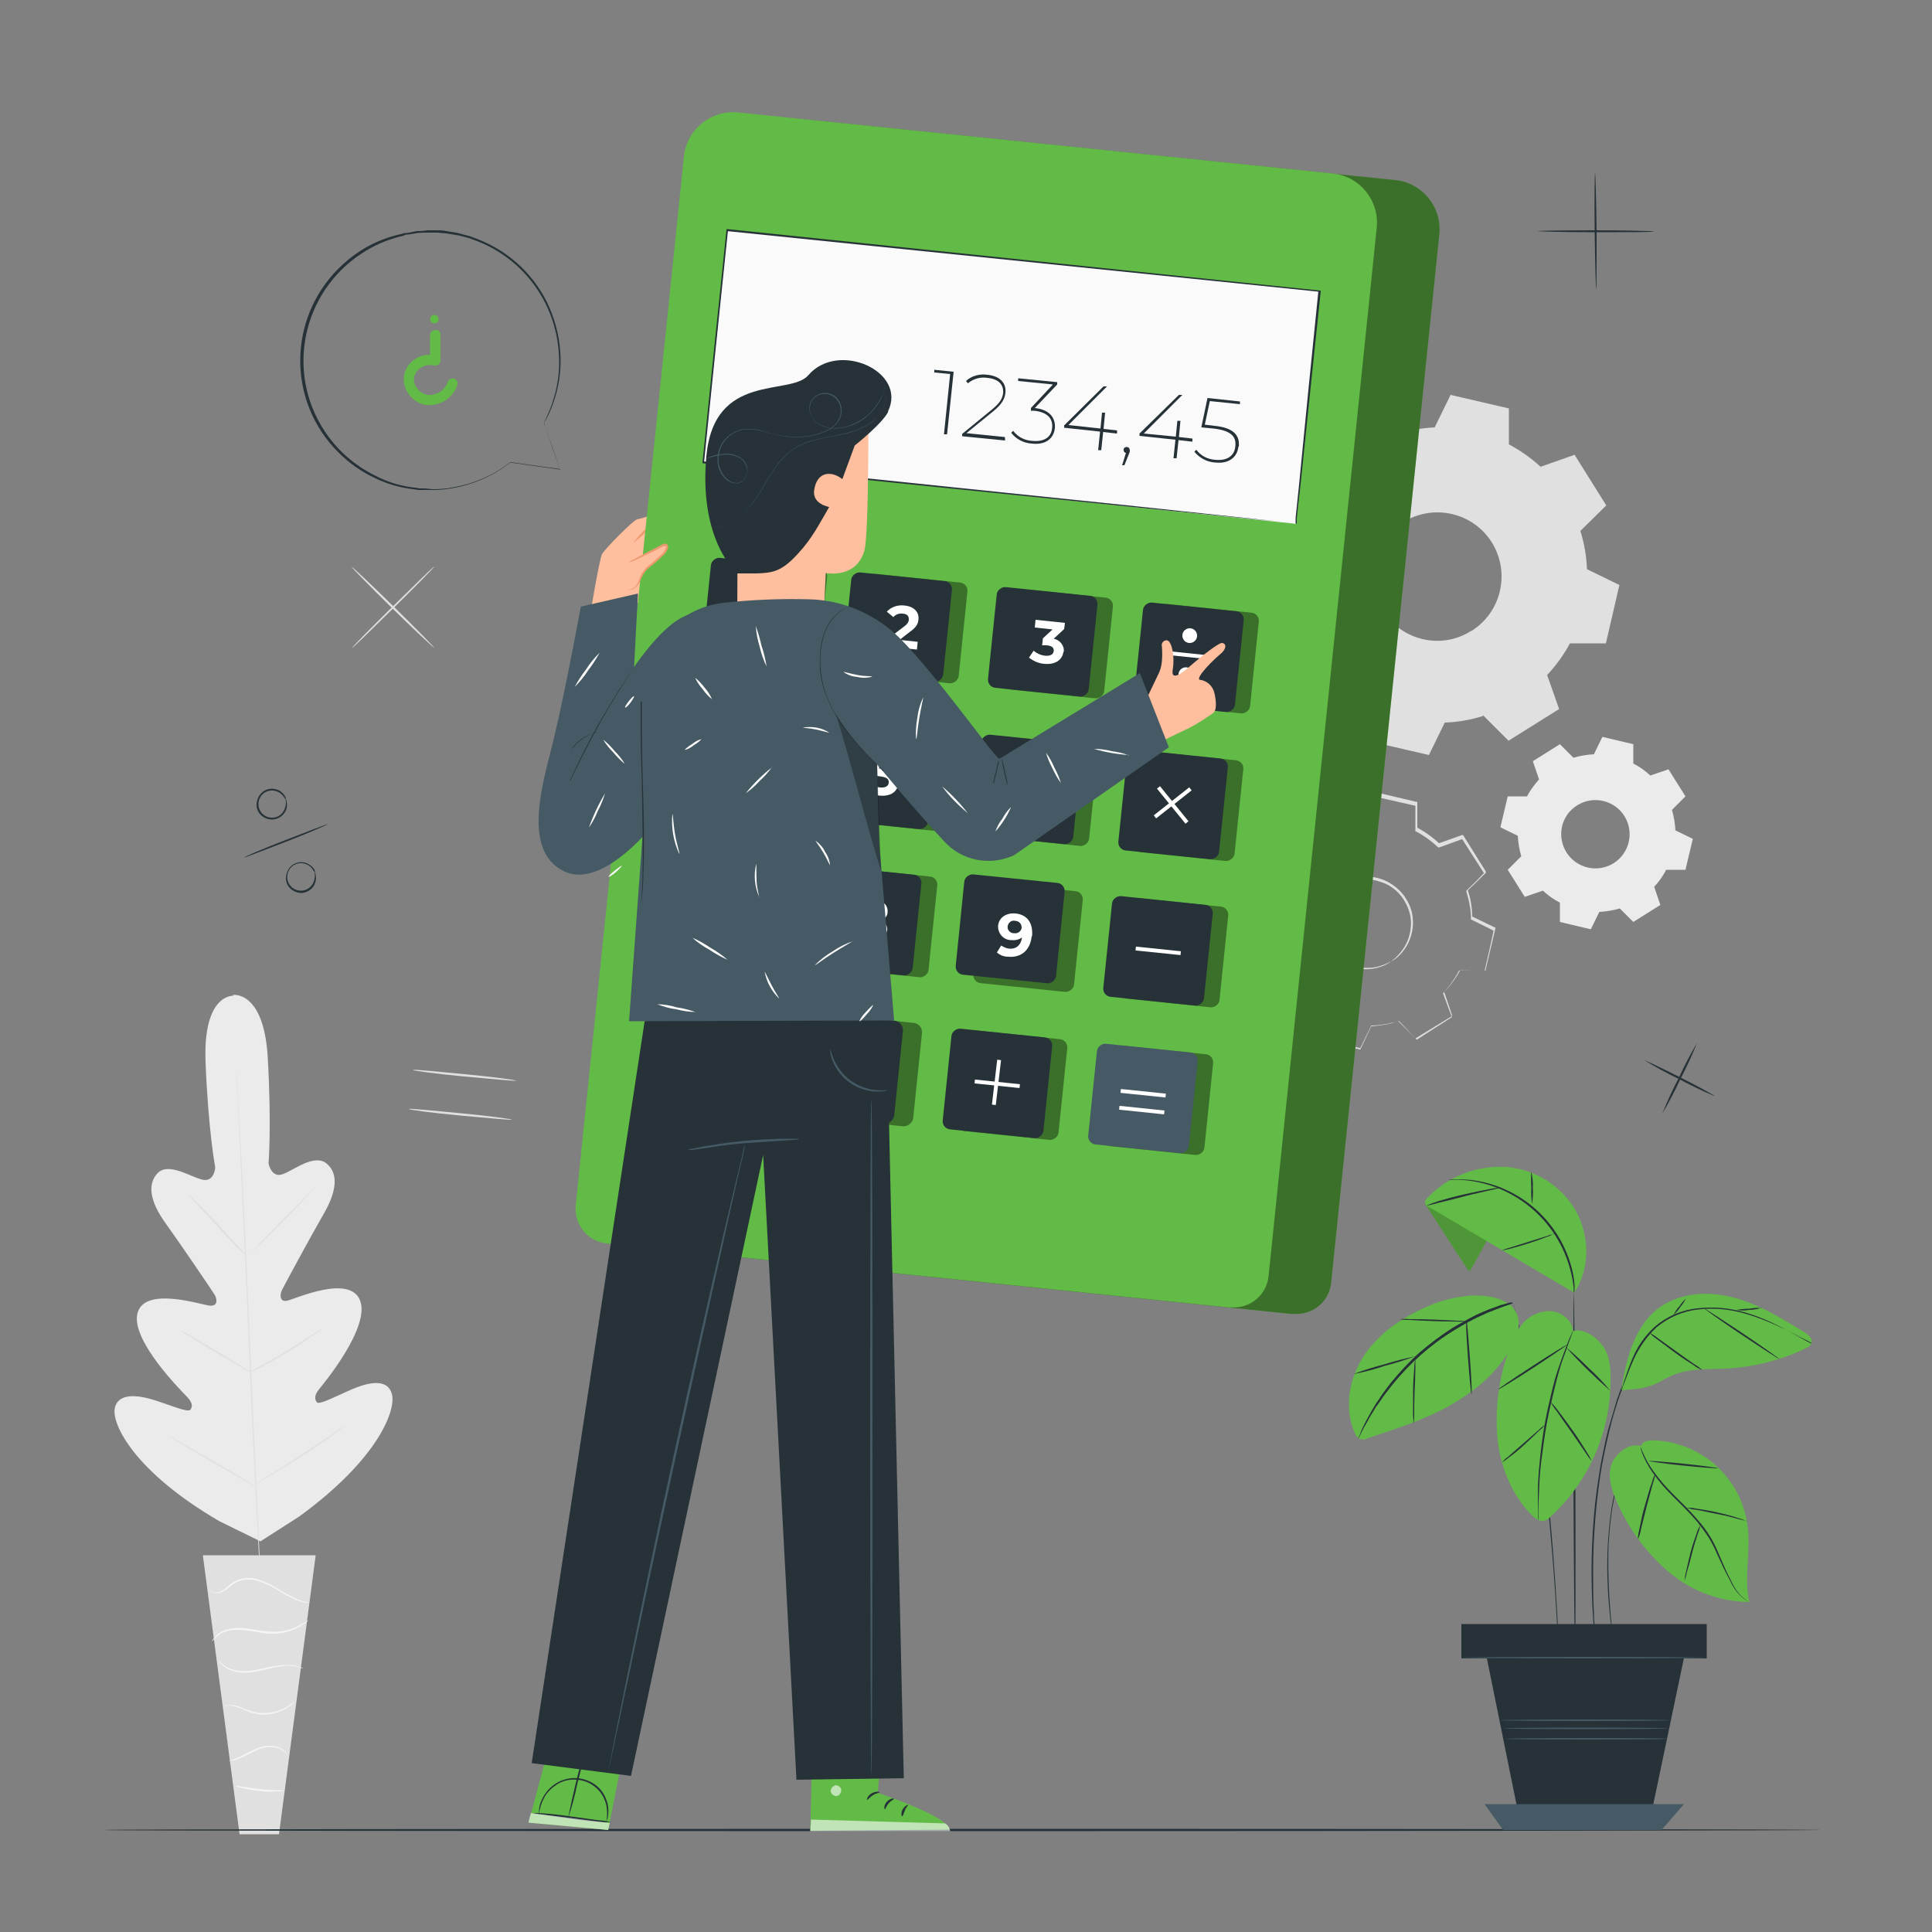 <?xml version="1.0" encoding="UTF-8"?>
<svg id="Layer_1" xmlns="http://www.w3.org/2000/svg" version="1.1" viewBox="0 0 500 500">
  <rect x="0" y="0" width="500" height="500" fill="#808080" stroke="none"/>
  <!-- Generator: Adobe Illustrator 29.0.0, SVG Export Plug-In . SVG Version: 2.1.0 Build 186)  -->
  <defs>
    <style>
      .st0 {
        fill: none;
      }

      .st1, .st2 {
        fill: #e0e0e0;
      }

      .st3 {
        isolation: isolate;
      }

      .st3, .st4 {
        opacity: .4;
      }

      .st2, .st5 {
        fill-rule: evenodd;
      }

      .st6 {
        fill: #ffbe9d;
      }

      .st7, .st5 {
        fill: #ebebeb;
      }

      .st8 {
        fill: #263238;
      }

      .st9 {
        fill: #eb996e;
      }

      .st10 {
        fill: #fff;
      }

      .st11 {
        fill: #fafafa;
      }

      .st12 {
        opacity: .6;
      }

      .st13 {
        opacity: .2;
      }

      .st14 {
        opacity: .3;
      }

      .st15 {
        fill: #f5f5f5;
      }

      .st16 {
        fill: #62bb46;
      }

      .st17 {
        fill: #455a64;
      }
    </style>
  </defs>
  <g id="freepik--background-complete--inject-67">
    <path class="st0" d="M362,264.4c-2.3.7-4.6,1.1-7,1.2l-2.9,6-10.6-2.5v-6.6c-2.1-1.1-4.1-2.5-5.8-4.1l-6.2,2.2-5.8-9.3,4.7-4.6c-.7-2.3-1.1-4.6-1.2-7l-6-2.9,2.4-10.7h6.6c1.1-2.1,2.5-4.1,4.1-5.8l-2.2-6.2,9.3-5.8,4.6,4.7c2.3-.7,4.6-1.1,7-1.2l2.9-5.9,10.6,2.5v6.6c2.1,1.1,4.1,2.5,5.8,4.1l6.2-2.2,5.8,9.3-4.7,4.6c.7,2.3,1.1,4.6,1.2,7l6,2.9-2.5,10.7h-6.6c-1.1,2.1-2.5,4.1-4.1,5.8l2.2,6.2-9.3,5.8-4.6-4.7ZM359.9,248.9c5.5-3.4,7.2-10.7,3.7-16.2-3.4-5.5-10.7-7.2-16.2-3.7s-7.2,10.7-3.7,16.2c0,0,0,0,0,0,3.4,5.5,10.6,7.2,16.1,3.7h0Z"/>
    <path class="st1" d="M359.9,248.9c-.8.6-1.7,1-2.6,1.3-2.6.9-5.3.8-7.9-.1-1.8-.6-3.3-1.7-4.6-3.1-1.5-1.6-2.5-3.5-2.9-5.6-.3-1.1-.3-2.3-.2-3.4,0-1.2.4-2.4.8-3.5,1.9-4.9,6.8-8,12.1-7.6,2.4.2,4.6,1.1,6.5,2.6,1.7,1.3,3,3.1,3.8,5.1.7,1.7.9,3.6.7,5.5-.3,2.7-1.5,5.2-3.4,7.1-.7.7-1.5,1.3-2.3,1.7.8-.6,1.5-1.2,2.1-1.9,1.8-1.9,2.9-4.4,3.1-7,.2-1.8-.1-3.6-.8-5.2-.8-1.9-2-3.6-3.6-4.8-.9-.7-1.8-1.2-2.9-1.6-1.1-.4-2.2-.7-3.3-.8-5-.4-9.6,2.5-11.4,7.1-.4,1.1-.7,2.2-.8,3.3-.1,1.1,0,2.2.2,3.3.8,3.8,3.5,7,7.1,8.4,2.4.9,5.1,1.1,7.6.3,1.8-.6,2.6-1.1,2.6-1.1Z"/>
    <path class="st1" d="M362,264.4l.3.3.9.9,3.5,3.5h-.1l9.2-5.9v.2c-.7-1.9-1.5-4-2.3-6.2h0c0-.1,0-.2,0-.2,1.6-1.7,3-3.7,4.1-5.8h0c0-.1,6.8-.1,6.8-.1l-.2.2c.8-3.4,1.6-6.9,2.4-10.7v.3c.1,0-5.8-2.9-5.8-2.9h-.1v-.2c0-2.4-.5-4.7-1.2-7v-.2s0-.1,0-.1c1.5-1.4,3.1-3,4.7-4.7v.4l-5.9-9.2h.4c0,.1-6.2,2.3-6.2,2.3h-.2c0,0-.1,0-.1,0-1.7-1.6-3.6-3-5.7-4.1h-.2v-6.9l.3.3-10.6-2.4.4-.2-2.9,6v.2h-.3c-2.4,0-4.7.5-6.9,1.1h-.3c0,0,0-.2,0-.2h-.1c0-.1-.3-.4-.3-.4l-.6-.6-1.2-1.2-2.3-2.3h.4c0,0-9.3,5.8-9.3,5.8v-.4c.9,2.1,1.6,4.2,2.3,6.2v.2c0,0,0,.1,0,.1-1.6,1.7-3,3.6-4.1,5.7v.2h-6.9l.3-.2c-.8,3.6-1.7,7.2-2.5,10.6l-.2-.4,6,2.9h.2v.3c0,2.4.5,4.7,1.1,7v.2s0,.1,0,.1l-4.7,4.6v-.4l5.8,9.3h-.3c0-.1,6.2-2.3,6.2-2.3h.1s.1,0,.1,0c1.7,1.6,3.7,3,5.7,4.1h.1v.2c0,2.4,0,4.6,0,6.6l-.2-.2,10.6,2.5h-.2c0,0,2.9-5.9,2.9-5.9h0c0,0,0,0,0,0,1.8,0,3.6-.3,5.3-.7l1.3-.3h.4c0,0-.4,0-.4,0-.3,0-.7.2-1.3.4-1.7.4-3.5.7-5.3.8h0c0,0-2.8,5.9-2.8,5.9h0c0,.1-.1.1-.1.1l-10.7-2.4h-.1v-6.8.2c-2-1.1-4-2.5-5.8-4.2h.2s-6.2,2.2-6.2,2.2h-.2c0,0-.1-.1-.1-.1l-5.8-9.3v-.2c-.1,0,0-.2,0-.2l4.7-4.6v.3c-.8-2.3-1.2-4.7-1.3-7.1l.2.3-6-2.9h-.2c0-.1,0-.4,0-.4l2.5-10.9v-.2h6.9l-.3.2c1.1-2.1,2.5-4.1,4.2-5.9v.3c-.8-2.1-1.5-4.1-2.2-6.2v-.2c0,0,.1-.1.1-.1l9.3-5.8h.2c0-.1.2,0,.2,0l2.3,2.3,1.2,1.2.6.6.3.3h.1c0,.1,0,.2,0,.2h0c-.7-.2-.2,0-.3,0h0c2.3-.7,4.7-1.1,7.1-1.2l-.3.2,2.9-6v-.2c.1,0,.4,0,.4,0l10.6,2.5h.3v6.9l-.2-.3c2.1,1.1,4.1,2.5,5.9,4.2h-.3c0,0,6.2-2.2,6.2-2.2h.2c0,0,.1.1.1.1l5.8,9.3v.2c.1,0,0,.2,0,.2-1.6,1.6-3.2,3.2-4.7,4.6v-.3c.8,2.3,1.2,4.7,1.2,7.1l-.2-.2,6,2.9h.2c0,0,0,.3,0,.3-.9,3.7-1.7,7.3-2.5,10.6v.2h-6.8.2c-1.1,2-2.5,4-4.2,5.7v-.2c.8,2.2,1.5,4.4,2.1,6.2h0c0,.1-.1.2-.1.2l-9.3,5.7h-.1c0,0-3.4-3.6-3.4-3.6l-.9-.9c0,0-.2-.1-.2-.2Z"/>
    <path class="st2" d="M383.8,185.3c-3.2,1-6.6,1.6-9.9,1.7l-4.1,8.4-15.1-3.5v-9.4c-3-1.6-5.7-3.5-8.2-5.9l-8.8,3.1-8.2-13.1,6.6-6.6c-1-3.2-1.5-6.6-1.6-9.9l-8.4-4.1,3.5-15.1h9.3c1.6-3,3.6-5.7,5.9-8.2l-3.1-8.8,13.1-8.2,6.6,6.6c3.2-1,6.6-1.5,9.9-1.7l4.1-8.4,15.1,3.5v9.3c3,1.6,5.7,3.5,8.2,5.8l8.8-3.1,8.2,13.1-6.7,6.6c1,3.2,1.6,6.6,1.7,9.9l8.4,4.1-3.5,15.1h-9.3c-1.6,3-3.6,5.7-5.9,8.2l3.1,8.8-13.1,8.2-6.6-6.6h0ZM380.8,163.3c7.8-4.9,10.1-15.1,5.3-22.9-4.9-7.8-15.1-10.1-22.9-5.3-7.8,4.9-10.1,15.1-5.3,22.9,4.8,7.8,15.1,10.2,22.8,5.3,0,0,0,0,0,0h0Z"/>
    <path class="st5" d="M419.2,235.1c-1.7.5-3.5.8-5.3.9l-2.2,4.5-8-1.9v-5c-1.6-.8-3.1-1.9-4.4-3.1l-4.7,1.6-4.4-7,3.5-3.5c-.5-1.7-.8-3.5-.9-5.3l-4.5-2.2,1.9-8h5c.8-1.6,1.9-3,3.1-4.4l-1.6-4.7,7-4.4,3.5,3.5c1.7-.5,3.5-.8,5.3-.9l2.2-4.5,8,1.9v5c1.6.8,3.1,1.9,4.4,3.1l4.7-1.6,4.4,7-3.5,3.5c.5,1.7.8,3.5.9,5.3l4.5,2.2-1.9,8h-5c-.8,1.6-1.9,3.1-3.1,4.4l1.6,4.7-7,4.4-3.5-3.5h0ZM417.6,223.4c4.1-2.6,5.4-8,2.8-12.2-2.6-4.1-8-5.4-12.2-2.8s-5.4,8-2.8,12.2c0,0,0,0,0,0,2.6,4.1,8,5.4,12.2,2.8Z"/>
    <path class="st1" d="M112.4,146.6c.1.1-4.6,4.9-10.5,10.7s-10.7,10.5-10.8,10.4,4.6-4.9,10.5-10.7,10.7-10.5,10.8-10.4Z"/>
    <path class="st1" d="M112.4,167.7c0,.1-5-4.5-10.9-10.3s-10.6-10.6-10.5-10.7,5,4.5,10.9,10.3,10.6,10.6,10.5,10.7Z"/>
    <path class="st1" d="M133.6,279.7c0,.1-6-.4-13.4-1.1s-13.3-1.5-13.3-1.7,6,.4,13.4,1.1,13.3,1.5,13.3,1.7Z"/>
    <path class="st1" d="M132.5,289.8c0,.1-6-.4-13.4-1.1s-13.3-1.5-13.3-1.7,6,.4,13.4,1.1,13.3,1.5,13.3,1.7Z"/>
    <path class="st7" d="M60.4,257.7s-7.9-.6-7.2,17.2,2.5,27.2,2.5,27.2c0,0-.2,3.9-3.3,3.2s-8.8-4.6-11.6-1.7-1.9,7.5,2,12.9,12,17.4,12.7,18.5,1,3.1-1.2,2.9-16.8-5.1-18.7,1.9,11.4,20.2,12.8,21.7,1.5,2.4.9,3.3-5.3-1.2-9.5-2.5-9.3-1.9-10.1,2.2,5.1,16.4,27.1,29.2l10.6,5.2,10-6.4c20.6-15,25.2-27.7,24-31.8s-6.2-2.9-10.2-1.2-8.6,4.2-9.2,3.4-.7-1.8.6-3.4,13.2-16,10.6-22.9-16.7-.5-18.8,0-2-1.6-1.4-2.8,7.5-14,10.8-19.7,3.9-10.4.7-13-8.5,1.8-11.4,2.8-3.6-2.8-3.6-2.8c0,0,.8-9.6-.2-27.3s-9.1-16.3-9.1-16.3"/>
    <path class="st1" d="M61,273.6c0,.1,0,.2,0,.4,0,.3,0,.6,0,1.1,0,1,.2,2.4.3,4.2.2,3.6.5,8.9.9,15.4.7,13,1.6,31.1,2.4,51,.9,19.9,1.7,37.9,2.3,51,.3,6.5.6,11.8.8,15.4,0,1.8.2,3.2.2,4.2v1.1c0,.1,0,.2,0,.4v-.4c0-.2,0-.6,0-1.1,0-1-.2-2.4-.3-4.2-.2-3.6-.6-8.9-.9-15.4-.7-13-1.6-31-2.4-51s-1.7-37.9-2.3-51c-.3-6.5-.6-11.8-.8-15.4,0-1.8-.2-3.2-.2-4.2v-1.1c0-.3,0-.4,0-.4Z"/>
    <path class="st1" d="M48.7,309.2c.2.2.5.3.7.5.4.4,1,.9,1.7,1.6,1.4,1.4,3.3,3.3,5.3,5.5l5.2,5.7,1.6,1.7c.2.2.4.4.5.7-.2-.2-.5-.3-.7-.5-.4-.4-1-.9-1.7-1.6-1.4-1.4-3.2-3.4-5.2-5.6l-5.2-5.6-1.6-1.7c-.2-.2-.4-.4-.5-.7Z"/>
    <path class="st1" d="M64.6,324.6c0,0,3.8-4.1,8.6-9s8.8-8.8,8.9-8.8-3.8,4.1-8.6,9-8.8,8.8-8.9,8.8Z"/>
    <path class="st1" d="M64.6,355.2c.2-.2.5-.3.7-.5l2.1-1.2c1.8-1,4.2-2.3,6.8-3.9s4.9-3.1,6.6-4.2l2-1.3c.2-.2.5-.3.8-.5-.2.2-.4.4-.7.6-.4.4-1.1.8-1.9,1.4-1.6,1.2-3.9,2.7-6.5,4.3s-5,2.9-6.8,3.9c-.9.5-1.6.8-2.1,1-.3.1-.5.2-.8.3Z"/>
    <path class="st1" d="M47.1,344.5c.3,0,.5.2.7.3.5.2,1.1.6,1.9,1.1,1.6.9,3.8,2.2,6.2,3.6s4.6,2.8,6.2,3.8l1.8,1.2c.2.1.5.3.7.5-.3,0-.5-.2-.7-.3-.5-.2-1.1-.6-1.9-1.1-1.6-.9-3.8-2.2-6.2-3.6s-4.6-2.8-6.2-3.8l-1.9-1.1c-.2-.1-.5-.3-.6-.5Z"/>
    <path class="st1" d="M43.6,371.5c.3.1.6.3.9.5l2.5,1.4c2.1,1.2,4.9,2.8,8,4.6s6,3.5,8,4.7l2.4,1.5c.3.2.6.4.8.6-.3-.1-.6-.3-.9-.5l-2.5-1.4c-2.1-1.2-4.9-2.8-8-4.6s-6-3.5-8-4.7l-2.4-1.5c-.3-.2-.6-.4-.9-.6Z"/>
    <path class="st1" d="M65.8,384.2c.3-.2.6-.5.9-.6l2.6-1.6c2.2-1.3,5.2-3.2,8.4-5.3s6.1-4.1,8.2-5.5l2.5-1.7c.3-.2.6-.4.9-.6-.3.3-.5.5-.8.7-.6.5-1.4,1.1-2.4,1.8-2,1.5-4.9,3.5-8.2,5.6s-6.3,3.9-8.5,5.2c-1.1.6-2,1.1-2.6,1.5-.3.2-.6.3-1,.5Z"/>
    <polygon class="st1" points="81.7 402.5 52.5 402.5 62 474.7 72.2 474.7 81.7 402.5"/>
    <path class="st15" d="M54,411.4s0,.1.2.2c.2.2.4.4.7.5,1,.4,2.2.2,3.1-.4,1.2-.6,2.2-1.9,3.8-2.5,1.8-.6,3.6-.5,5.4.1,1.8.6,3.4,1.4,5,2.4,1.3.8,2.7,1.6,4,2.2,1,.4,2,.7,3,.9.3,0,.6,0,.8,0h.3c-1.4-.2-2.7-.6-4-1.2-1.4-.7-2.7-1.4-4-2.2-1.6-1-3.3-1.9-5.1-2.5-1.8-.7-3.8-.7-5.7,0-.8.3-1.5.8-2.1,1.3-.5.5-1.1.9-1.7,1.3-.8.6-1.9.8-2.8.5-.3-.2-.6-.4-.9-.6Z"/>
    <path class="st15" d="M55,424.7s.2-.3.7-.8c.7-.7,1.5-1.2,2.3-1.5,1.3-.5,2.7-.7,4.1-.6,1.7.1,3.4.4,5.1.7,1.7.3,3.5.4,5.2.2,1.4-.2,2.8-.6,4.1-1.2.9-.4,1.7-.9,2.5-1.5.3-.2.6-.4.8-.7-1.1.7-2.2,1.3-3.4,1.9-1.3.5-2.6.9-4,1-1.7.2-3.4,0-5.1-.2-1.7-.3-3.4-.6-5.2-.7-1.4,0-2.9.2-4.2.7-.9.4-1.7.9-2.3,1.7-.2.2-.3.4-.5.6-.1.2-.2.3-.2.3Z"/>
    <path class="st15" d="M78.4,431.8c-.2-.2-.5-.3-.8-.4-.8-.3-1.6-.5-2.4-.5-1.2,0-2.5,0-3.7.2-1.4.2-2.8.6-4.4.9-1.4.3-2.9.5-4.4.5-1.2,0-2.4-.3-3.5-.8-1-.5-1.9-1.2-2.6-2,.1.3.3.5.5.8.6.6,1.2,1.1,2,1.5,1.1.5,2.3.8,3.6.9,1.5,0,3-.1,4.5-.5,1.6-.3,3-.7,4.3-1,1.2-.2,2.4-.3,3.6-.3,1.1,0,2.2.3,3.2.7Z"/>
    <path class="st15" d="M57.6,441.8c.9-.4,1.9-.5,2.8-.3,1,.3,2,.6,3,1.1,1.2.6,2.5.9,3.8,1.1,2.4.2,4.9-.4,7-1.6.6-.4,1.2-.8,1.7-1.3.3-.4.5-.6.5-.6-.8.6-1.6,1.2-2.4,1.7-2.1,1.1-4.4,1.6-6.8,1.4-2.8-.2-4.9-1.8-6.8-2-.7-.1-1.5,0-2.2.2-.5.2-.7.4-.7.4Z"/>
    <path class="st15" d="M59.2,455.7c.8,0,1.7-.1,2.4-.5,1.5-.5,3.3-1.6,5.4-2.5,1-.4,2-.6,3.1-.6.9,0,1.7.2,2.5.6.7.4,1.3.9,1.8,1.6,0-.2-.1-.4-.3-.6-.4-.5-.8-.9-1.4-1.2-.8-.4-1.7-.7-2.7-.7-1.1,0-2.2.2-3.3.6-2.2.9-4,2-5.4,2.6s-2.3.7-2.3.8Z"/>
    <path class="st15" d="M60.7,462.1c.6.3,1.2.5,1.8.6,1.5.4,3.1.6,4.6.8,1.6.2,3.1.2,4.7.1.7,0,1.3,0,1.9-.2,0-.1-3,0-6.6-.4s-6.5-1-6.5-.9Z"/>
  </g>
  <g id="freepik--Floor--inject-67">
    <path class="st8" d="M471.3,473.6c0,.1-99.5.3-222.2.3s-222.3-.1-222.3-.3,99.5-.3,222.3-.3,222.2.1,222.2.3Z"/>
  </g>
  <g id="freepik--Character--inject-67">
    <path class="st6" d="M152.4,161s2.7-16.3,3.4-17.6,8.2-8.9,9.1-9,12.7-3.9,12.1-2-9,4.3-9,4.3l-.8,1s7.1-2.3,8.9-2.3,1.9,1.8.6,2.2-7.5,2.3-7.8,2.7,7-1.7,7.9-1.6c1.2,0,2.1,1.6.9,2.1-.7.3-7.7,1.9-7.7,1.9,2.1-.3,4.3-.4,6.5-.5,1.1.3,1,1.6-.2,1.9-.8.2-5.1.4-6.1.7,0,0-.8.7-.8,2.8s-2.8,7.9-2.8,7.9l-14.1,5.3Z"/>
    <path class="st9" d="M176.9,132.4c-.5.6-1.1,1.1-1.7,1.5-.7.5-1.4.9-2.2,1.2-.9.3-1.9.7-2.9,1l-2.2.7h.1c-1.2,1.3-2.6,2.5-4.1,3.7,1.1-1.5,2.3-2.8,3.7-4.1h0c0,0,0,0,0,0l2.2-.8,2.9-1c.8-.3,1.5-.7,2.2-1.1,1.3-.7,2-1.2,2-1.2Z"/>
    <path class="st16" d="M334.7,340.1l-161.4-16.6c-4.9-.5-8.5-4.9-8-9.9l27.9-271.4c.7-7,7-12.1,14-11.4l153.9,15.8c7,.7,12.1,7,11.4,14l-28,271.4c-.5,4.9-4.9,8.5-9.8,8Z"/>
    <path class="st3" d="M334.7,340.1l-161.4-16.6c-4.9-.5-8.5-4.9-8-9.9l27.9-271.4c.7-7,7-12.1,14-11.4l153.9,15.8c7,.7,12.1,7,11.4,14l-28,271.4c-.5,4.9-4.9,8.5-9.8,8Z"/>
    <path class="st16" d="M318.5,338.4l-161.5-16.6c-4.9-.5-8.5-4.9-8-9.9l28-271.4c.7-7,7-12.1,14-11.4,0,0,0,0,0,0l153.9,15.8c7,.7,12.1,7,11.4,14,0,0,0,0,0,0l-28,271.4c-.5,4.9-4.9,8.5-9.8,8Z"/>
    <rect class="st16" x="193.7" y="244.7" width="26.9" height="60.8" rx="2.4" ry="2.4" transform="translate(-87.7 453) rotate(-84.1)"/>
    <g class="st4">
      <rect x="193.7" y="244.7" width="26.9" height="60.8" rx="2.4" ry="2.4" transform="translate(-87.7 453) rotate(-84.1)"/>
    </g>
    <rect class="st11" x="231.5" y="20.4" width="60.5" height="154.1" transform="translate(138 347.9) rotate(-84.1)"/>
    <path class="st8" d="M335.3,135.4s0-.4,0-1.1.2-1.8.3-3.1c.3-2.7.7-6.8,1.2-11.9,1-10.4,2.5-25.4,4.4-44l.2.2-153.3-15.7h0l.3-.2c-2.2,21-4.3,41.3-6.2,60.1l-.2-.3,109.9,11.4,31.9,3.4,8.5.9,2.2.2h.8c0,0-.2,0-.7,0l-2.2-.2-8.5-.8-31.9-3.2-110-11.2h-.2v-.2c1.9-18.8,4-39.1,6.2-60.1v-.3h.3l153.3,15.9h.2v.2c-2,18.7-3.5,33.7-4.6,44.1-.5,5.2-1,9.2-1.3,11.9-.1,1.4-.3,2.4-.3,3.1v1.1Z"/>
    <rect class="st16" x="186.7" y="145.8" width="26.2" height="26.2" rx="2.1" ry="2.1" transform="translate(21.3 341.3) rotate(-84.1)"/>
    <g class="st4">
      <rect x="186.7" y="145.8" width="26.2" height="26.2" rx="2.1" ry="2.1" transform="translate(21.3 341.3) rotate(-84.1)"/>
    </g>
    <rect class="st8" x="182.7" y="145.4" width="26.2" height="26.2" rx="2.1" ry="2.1" transform="translate(18.1 337) rotate(-84.1)"/>
    <path class="st10" d="M198.2,153.1l-1.1,10.9-2.5-.3.9-8.8-2.2-.2.2-2,4.7.4Z"/>
    <rect class="st16" x="223" y="149.5" width="26.2" height="26.2" rx="2.1" ry="2.1" transform="translate(50.2 380.8) rotate(-84.1)"/>
    <g class="st4">
      <rect x="223" y="149.5" width="26.2" height="26.2" rx="2.1" ry="2.1" transform="translate(50.2 380.8) rotate(-84.1)"/>
    </g>
    <rect class="st8" x="219" y="149.1" width="26.2" height="26.2" rx="2.1" ry="2.1" transform="translate(47 376.5) rotate(-84.1)"/>
    <path class="st10" d="M237.5,166.1l-.2,2-8.2-.8.2-1.6,4.6-3.5c1.1-.8,1.3-1.4,1.3-1.9,0-.9-.4-1.4-1.6-1.5-.9-.1-1.8.2-2.4.9l-1.7-1.4c1.1-1.2,2.8-1.8,4.5-1.6,2.4.2,3.9,1.6,3.7,3.6-.1,1.1-.5,2-2.2,3.2l-2.7,2.1,4.7.5Z"/>
    <rect class="st16" x="260.7" y="153.4" width="26.2" height="26.2" rx="2.1" ry="2.1" transform="translate(80.1 421.8) rotate(-84.1)"/>
    <g class="st4">
      <rect x="260.7" y="153.4" width="26.2" height="26.2" rx="2.1" ry="2.1" transform="translate(80.1 421.8) rotate(-84.1)"/>
    </g>
    <rect class="st8" x="256.7" y="153" width="26.2" height="26.2" rx="2.1" ry="2.1" transform="translate(76.9 417.4) rotate(-84.1)"/>
    <path class="st10" d="M275.2,168.7c-.2,1.8-1.8,3.4-4.9,3.1-1.5-.1-2.8-.7-4-1.6l1.2-1.8c.8.7,1.9,1.2,3,1.3,1.3.1,2.1-.3,2.2-1.2s-.5-1.4-1.9-1.5h-1.1c0-.1.2-1.8.2-1.8l2.5-2.3-4.6-.5.2-2,7.6.8-.2,1.6-2.7,2.5c1.6.3,2.8,1.8,2.6,3.4Z"/>
    <rect class="st16" x="298.4" y="157.3" width="26.2" height="26.2" rx="2.1" ry="2.1" transform="translate(110.1 462.8) rotate(-84.1)"/>
    <g class="st4">
      <rect x="298.4" y="157.3" width="26.2" height="26.2" rx="2.1" ry="2.1" transform="translate(110.1 462.8) rotate(-84.1)"/>
    </g>
    <rect class="st8" x="294.4" y="156.9" width="26.2" height="26.2" rx="2.1" ry="2.1" transform="translate(107 458.5) rotate(-84.1)"/>
    <rect class="st10" x="306.9" y="163.7" width="1" height="11.7" transform="translate(107.3 457.9) rotate(-84.1)"/>
    <path class="st10" d="M309.8,164.7c-.1,1-1,1.8-2.1,1.7-1-.1-1.8-1-1.7-2.1.1-1,1-1.8,2.1-1.7h0c1,.1,1.8,1,1.7,2.1Z"/>
    <path class="st10" d="M308.8,174.8c-.1,1-1,1.8-2.1,1.7-1-.1-1.8-1-1.7-2.1.1-1,1-1.8,2.1-1.7,0,0,0,0,0,0,1,.1,1.8,1,1.7,2.1Z"/>
    <rect class="st16" x="182.8" y="183.9" width="26.2" height="26.2" rx="2.1" ry="2.1" transform="translate(-20.2 371.7) rotate(-84.1)"/>
    <g class="st4">
      <rect x="182.8" y="183.9" width="26.2" height="26.2" rx="2.1" ry="2.1" transform="translate(-20.2 371.7) rotate(-84.1)"/>
    </g>
    <rect class="st8" x="178.8" y="183.5" width="26.2" height="26.2" rx="2.1" ry="2.1" transform="translate(-23.4 367.3) rotate(-84.1)"/>
    <path class="st10" d="M196.5,200.2l-1.8-.2-.2,2.3-2.4-.2.2-2.3-5.9-.6.2-1.7,5.8-6.4,2.6.3-5.4,6,2.9.3.2-2,2.4.2-.2,2,1.8.2-.2,2.1Z"/>
    <rect class="st16" x="219.1" y="187.7" width="26.2" height="26.2" rx="2.1" ry="2.1" transform="translate(8.7 411.2) rotate(-84.1)"/>
    <g class="st4">
      <rect x="219.1" y="187.7" width="26.2" height="26.2" rx="2.1" ry="2.1" transform="translate(8.7 411.2) rotate(-84.1)"/>
    </g>
    <rect class="st8" x="215.1" y="187.3" width="26.2" height="26.2" rx="2.1" ry="2.1" transform="translate(5.5 406.8) rotate(-84.1)"/>
    <path class="st10" d="M232.5,202.8c-.2,1.9-1.8,3.4-4.9,3.1-1.5-.1-2.8-.7-4-1.6l1.2-1.8c.8.7,1.9,1.2,3,1.3,1.3.1,2.1-.3,2.2-1.2s-.4-1.5-2.4-1.7l-2.8-.3,1.2-6,6.6.7-.2,2-4.5-.5-.4,2.1h.9c3.2.4,4.3,2,4.1,3.9Z"/>
    <rect class="st16" x="256.8" y="191.6" width="26.2" height="26.2" rx="2.1" ry="2.1" transform="translate(38.6 452.2) rotate(-84.1)"/>
    <g class="st4">
      <rect x="256.8" y="191.6" width="26.2" height="26.2" rx="2.1" ry="2.1" transform="translate(38.6 452.2) rotate(-84.1)"/>
    </g>
    <rect class="st8" x="252.8" y="191.1" width="26.2" height="26.2" rx="2.1" ry="2.1" transform="translate(35.4 447.8) rotate(-84.1)"/>
    <path class="st10" d="M271,206.7c-.2,2.2-2.2,3.4-4.5,3.2-3-.3-4.7-2.4-4.3-5.9.4-3.8,2.9-5.6,6.1-5.3,1.1,0,2.1.4,3,1.1l-1.1,1.8c-.6-.4-1.3-.7-2-.8-1.8-.2-3.1.8-3.4,2.8.8-.6,1.8-.8,2.8-.7,1.9,0,3.4,1.6,3.4,3.5,0,0,0,.2,0,.3ZM268.5,206.6c0-.9-.5-1.7-1.4-1.8,0,0-.1,0-.2,0-.9-.2-1.8.4-2,1.3,0,0,0,0,0,.1-.1.9.5,1.7,1.7,1.8.9.2,1.7-.4,1.9-1.3,0,0,0-.1,0-.2h0Z"/>
    <rect class="st16" x="294.4" y="195.4" width="26.2" height="26.2" rx="2.1" ry="2.1" transform="translate(68.6 493.1) rotate(-84.1)"/>
    <g class="st4">
      <rect x="294.4" y="195.4" width="26.2" height="26.2" rx="2.1" ry="2.1" transform="translate(68.6 493.1) rotate(-84.1)"/>
    </g>
    <rect class="st8" x="290.4" y="195" width="26.2" height="26.2" rx="2.1" ry="2.1" transform="translate(65.4 488.7) rotate(-84.1)"/>
    <rect class="st10" x="297.7" y="207.6" width="11.7" height="1" transform="translate(-63.7 232.6) rotate(-38.3)"/>
    <rect class="st10" x="303" y="202.3" width="1" height="11.7" transform="translate(-63.3 238.2) rotate(-39.1)"/>
    <rect class="st16" x="178.9" y="221.8" width="26.2" height="26.2" rx="2.1" ry="2.1" transform="translate(-61.4 401.8) rotate(-84.1)"/>
    <g class="st4">
      <rect x="178.9" y="221.8" width="26.2" height="26.2" rx="2.1" ry="2.1" transform="translate(-61.4 401.8) rotate(-84.1)"/>
    </g>
    <rect class="st8" x="174.9" y="221.4" width="26.2" height="26.2" rx="2.1" ry="2.1" transform="translate(-64.6 397.4) rotate(-84.1)"/>
    <path class="st10" d="M192.1,229.3l-.2,1.6-5,8.8-2.7-.3,4.8-8.4-3.6-.4-.2,1.8-2.2-.2.4-3.8,8.7.9Z"/>
    <rect class="st16" x="215.2" y="225.6" width="26.2" height="26.2" rx="2.1" ry="2.1" transform="translate(-32.5 441.3) rotate(-84.1)"/>
    <g class="st4">
      <rect x="215.2" y="225.6" width="26.2" height="26.2" rx="2.1" ry="2.1" transform="translate(-32.5 441.3) rotate(-84.1)"/>
    </g>
    <rect class="st8" x="211.2" y="225.1" width="26.2" height="26.2" rx="2.1" ry="2.1" transform="translate(-35.7 436.9) rotate(-84.1)"/>
    <path class="st10" d="M229.5,241c-.2,2-2.2,3.1-4.9,2.9s-4.4-1.8-4.2-3.8c0-1.1.8-2.1,1.9-2.4-.7-.5-1.1-1.5-1-2.4.2-1.9,2-2.9,4.5-2.7s4.1,1.6,3.9,3.5c0,.9-.7,1.7-1.5,2.1,1,.6,1.5,1.6,1.4,2.7ZM227,240.7c.1-1-.6-1.6-1.9-1.8s-2.1.4-2.2,1.3.6,1.6,1.9,1.8,2.1-.4,2.2-1.4h0ZM223.7,235.7c0,.8.5,1.4,1.5,1.5s1.8-.3,1.9-1.2-.5-1.4-1.6-1.5-1.7.3-1.8,1.2h0Z"/>
    <rect class="st16" x="252.9" y="229.4" width="26.2" height="26.2" rx="2.1" ry="2.1" transform="translate(-2.5 482.2) rotate(-84.1)"/>
    <g class="st4">
      <rect x="252.9" y="229.4" width="26.2" height="26.2" rx="2.1" ry="2.1" transform="translate(-2.5 482.2) rotate(-84.1)"/>
    </g>
    <rect class="st8" x="248.3" y="227.3" width="26.1" height="26.1" rx="2.1" ry="2.1" transform="translate(-4.1 476.1) rotate(-84.2)"/>
    <path class="st10" d="M267,242.3c-.4,3.8-2.9,5.6-6.1,5.3-1.1,0-2.1-.4-2.9-1.1l1.1-1.8c.6.4,1.3.7,2,.8,1.8.2,3.1-.8,3.4-2.9-.8.6-1.8.8-2.8.7-1.9,0-3.4-1.6-3.4-3.5,0,0,0-.2,0-.2.2-2.2,2.2-3.4,4.5-3.2,3,.3,4.6,2.4,4.3,5.9ZM264.4,240.1c0-.9-.5-1.7-1.7-1.8-.9-.2-1.7.4-1.9,1.3-.2.9.4,1.7,1.3,1.9.1,0,.2,0,.3,0,.9.2,1.8-.4,2-1.3,0,0,0,0,0-.1h0Z"/>
    <rect class="st16" x="290.5" y="233.3" width="26.2" height="26.2" rx="2.1" ry="2.1" transform="translate(27.4 523.2) rotate(-84.1)"/>
    <g class="st4">
      <rect x="290.5" y="233.3" width="26.2" height="26.2" rx="2.1" ry="2.1" transform="translate(27.4 523.2) rotate(-84.1)"/>
    </g>
    <rect class="st8" x="286.5" y="232.9" width="26.2" height="26.2" rx="2.1" ry="2.1" transform="translate(24.2 518.8) rotate(-84.1)"/>
    <rect class="st10" x="299.1" y="240.2" width="1" height="11.7" transform="translate(24.2 518.8) rotate(-84.1)"/>
    <rect class="st16" x="248.9" y="267.6" width="26.2" height="26.2" rx="2.1" ry="2.1" transform="translate(-44.1 512.6) rotate(-84.1)"/>
    <g class="st4">
      <rect x="248.9" y="267.6" width="26.2" height="26.2" rx="2.1" ry="2.1" transform="translate(-44.1 512.6) rotate(-84.1)"/>
    </g>
    <rect class="st8" x="244.9" y="267.2" width="26.2" height="26.2" rx="2.1" ry="2.1" transform="translate(-47.2 508.2) rotate(-84.1)"/>
    <rect class="st16" x="286.6" y="271.5" width="26.2" height="26.2" rx="2.1" ry="2.1" transform="translate(-14.1 553.6) rotate(-84.1)"/>
    <g class="st4">
      <rect x="286.6" y="271.5" width="26.2" height="26.2" rx="2.1" ry="2.1" transform="translate(-14.1 553.6) rotate(-84.1)"/>
    </g>
    <rect class="st17" x="282.6" y="271.1" width="26.2" height="26.2" rx="2.1" ry="2.1" transform="translate(-17.3 549.2) rotate(-84.1)"/>
    <rect class="st10" x="295.3" y="276.9" width="1" height="11.7" transform="translate(-15.8 548.1) rotate(-84.1)"/>
    <rect class="st10" x="294.9" y="281.4" width="1" height="11.7" transform="translate(-20.6 551.6) rotate(-84.1)"/>
    <rect class="st8" x="187.6" y="242.8" width="26.9" height="63.2" rx="2.5" ry="2.5" transform="translate(-92.5 446.3) rotate(-84.1)"/>
    <path class="st10" d="M198.7,273.7c.4-3.6,2.6-5.4,5.2-5.1s4.4,2.5,4.1,6.1-2.6,5.4-5.2,5.1-4.5-2.5-4.1-6.1ZM205.5,274.4c.3-2.5-.5-3.6-1.8-3.7s-2.2.8-2.5,3.3.5,3.6,1.8,3.7,2.2-.8,2.5-3.3Z"/>
    <rect class="st10" x="252.2" y="279.8" width="11.7" height="1" transform="translate(-50.6 503.7) rotate(-83.3)"/>
    <rect class="st10" x="257.5" y="274.5" width="1" height="11.7" transform="translate(-47.3 508.3) rotate(-84.1)"/>
    <path class="st8" d="M246.8,96.2l-1.7,16.2h-.8c0,0,1.6-15.6,1.6-15.6l-4.1-.4v-.7c0,0,4.9.5,4.9.5Z"/>
    <path class="st8" d="M260.1,113.3v.7c0,0-11.1-1.1-11.1-1.1v-.6c0,0,7.7-6.3,7.7-6.3,2.2-1.8,2.7-2.9,2.9-4.2.2-2.2-1.1-3.7-4-4-1.8-.3-3.7.2-5.1,1.4l-.5-.6c1.5-1.4,3.6-1.9,5.6-1.6,3.1.3,4.9,2.1,4.6,4.7-.2,1.5-.8,2.8-3.1,4.7l-7,5.7,9.9,1Z"/>
    <path class="st8" d="M273,110.8c-.3,2.7-2.4,4.4-5.9,4-2.1-.1-4.1-1.1-5.4-2.8l.5-.5c1.2,1.6,3,2.5,5,2.6,3.1.3,4.9-1,5.1-3.4s-1.2-4-4.6-4.4h-.9c0,0,0-.7,0-.7l5.7-6.1-9-.9v-.7c0,0,10.1,1,10.1,1v.6c0,0-5.8,6.1-5.8,6.1,3.8.4,5.4,2.5,5.2,5.2Z"/>
    <path class="st8" d="M289,112.2l-3.5-.4-.5,4.7h-.8c0,0,.5-4.8.5-4.8l-9.3-1v-.6c0,0,10.2-10.1,10.2-10.1h.9c0,0-10,10-10,10l8.3.9.4-4.1h.8c0,0-.4,4.2-.4,4.2l3.5.4v.7Z"/>
    <path class="st8" d="M292.4,116.6c0,.3-.1.6-.2.8l-1.2,3h-.6c0,0,1-3.2,1-3.2-.4,0-.7-.5-.6-.9,0-.4.5-.7.9-.6h0c.4,0,.7.4.7.9Z"/>
    <path class="st8" d="M308.5,114.3l-3.5-.4-.5,4.7h-.8c0,0,.5-4.8.5-4.8l-9.3-1v-.6c0,0,10.2-10,10.2-10h.9c0,0-10,10-10,10l8.3.8.4-4.1h.8c0,0-.4,4.2-.4,4.2l3.5.4v.7Z"/>
    <path class="st8" d="M320.5,115.6c-.3,2.6-2.3,4.5-6,4.1-2.1-.1-4.1-1.2-5.4-2.8l.5-.5c1.2,1.6,3,2.5,5,2.6,3.2.3,4.9-1.2,5.1-3.5.3-2.5-1.1-4.1-5.7-4.6l-3.1-.3,1.6-7.6,8.4.9v.7c0,0-7.8-.8-7.8-.8l-1.3,6.1,2.5.3c5,.5,6.6,2.5,6.3,5.4Z"/>
    <polygon class="st16" points="143.1 448.2 136.8 471.7 157.4 473.6 161.8 451.2 143.1 448.2"/>
    <path class="st8" d="M158,471.6c-1,0-2,0-3-.1-1.9-.1-4.4-.4-7.2-.8l-7.2-1c-1,0-2-.3-3-.5,1,0,2,0,3,.1,1.9.1,4.4.4,7.2.8l7.2,1c1,0,2,.2,3,.5Z"/>
    <g class="st12">
      <polyline class="st10" points="136.8 471.7 157.4 473.6 157.8 471.8 137.4 469.2 136.8 471.4"/>
    </g>
    <path class="st8" d="M147,470.6c1.2-6,2.6-12,4.4-17.9-.5,3-1.2,6-2,9-.6,3-1.4,6-2.4,8.9Z"/>
    <path class="st8" d="M156.9,471.5c.3-1.4.3-2.9,0-4.4-.4-1.5-1.1-3-2.3-4.1-1.4-1.4-3.2-2.2-5.1-2.4-1.9-.2-3.9.2-5.5,1.3-1.3.9-2.5,2-3.2,3.4-.7,1.3-1.1,2.7-1.3,4.2,0-.1,0-.2,0-.3,0-.3,0-.6,0-.9.1-1.1.5-2.2,1-3.1.8-1.5,1.9-2.7,3.3-3.6,1.7-1.1,3.8-1.6,5.8-1.4,2,.2,4,1.1,5.4,2.5,1.2,1.2,1.9,2.7,2.3,4.3.2,1.1.2,2.2,0,3.3,0,.3-.2.6-.3.9,0,.1,0,.2-.1.3Z"/>
    <path class="st16" d="M228.4,445.5l-1.2,18.5s18.4,6.1,18.5,9.5l-36,.3.7-28.9,18,.6Z"/>
    <g class="st12">
      <path class="st10" d="M216.1,462.1c-.7.2-1.2.9-1.1,1.6.2.7.9,1.2,1.6,1.1.8-.2,1.2-1,1.1-1.8-.3-.7-1.1-1.2-1.8-.9"/>
    </g>
    <g class="st12">
      <path class="st10" d="M209.7,473.8l.2-2.9,34.7,1c.7.4,1.2,1.1,1.3,2h-36.2Z"/>
    </g>
    <path class="st8" d="M227.7,463.8c0,.2-.9.2-1.8.8s-1.4,1.3-1.5,1.2.1-1.1,1.2-1.7,2.1-.4,2.1-.2Z"/>
    <path class="st8" d="M231.4,465.5c0,.2-.7.4-1.4,1.2s-.8,1.5-1,1.5-.3-1,.5-1.9,1.8-.9,1.8-.8Z"/>
    <path class="st8" d="M233.5,470.1c-.2,0-.4-.9.1-1.8s1.3-1.3,1.4-1.2-.5.6-.8,1.4-.5,1.5-.7,1.5Z"/>
    <path class="st8" d="M227.5,459.6c0,.2-.9-.1-1.9,0s-1.8.3-1.9.2.7-.8,1.9-.8,2,.5,1.9.7Z"/>
    <g class="st14">
      <polygon points="228.1 449.2 227.9 452.5 210.2 451.8 210.3 448.8 228.1 449.2"/>
    </g>
    <path class="st8" d="M227.7,455.9c-.6.1-1.2.1-1.8,0-.6-.1-1.3-.4-1.9-.6-.3-.2-.7-.4-1-.6-.2-.1-.4-.3-.5-.4-.2-.3-.3-.7,0-.9.2-.2.5-.4.8-.4.2,0,.5,0,.7.1.4.1.8.2,1.1.4.6.3,1.2.7,1.6,1.1.8.8,1.1,1.5,1,1.5s-.5-.5-1.3-1.2c-.5-.4-1-.7-1.6-1-.3-.1-.7-.3-1-.4-.4-.1-.7-.1-.8,0s0,0,0,.2c.1.1.2.2.4.3.3.2.6.4.9.6.5.3,1.1.5,1.7.7.6.1,1.2.3,1.7.5Z"/>
    <path class="st8" d="M227.5,456.1c-.3-.5-.5-1.1-.4-1.8,0-1.1.3-2.1.8-3,.2-.5.7-.8,1.2-.9.3,0,.6.2.7.5,0,.2.1.4.2.7.1,1.1-.2,2.2-.9,3-.7.9-1.5,1.1-1.5,1s.6-.4,1.1-1.3c.3-.5.5-1.1.6-1.7,0-.3,0-.7,0-1,0-.4-.2-.7-.3-.7s-.5.3-.6.6c-.2.3-.3.7-.5,1-.2.6-.4,1.2-.4,1.8,0,1,0,1.7,0,1.7Z"/>
    <path class="st17" d="M150.3,157.1s-3.9,21.3-7,34.2c-2.4,10-8.7,28.8,2.7,34.2s26.7-16.6,26.7-16.6l6.5-50.1c-4.5.9-9.7,6.1-15.1,13.8l1-19-14.8,3.4Z"/>
    <path class="st6" d="M307.3,188.6l-6,2.9-5.5-8.7,3.2-6.7c.3-.6.6-1.3,1-2.1.4-.9.6-1.9.7-2.9.1-1.3.1-2.5,0-3.8-.3-1.1.9-2,1.7-1.4s1.7,3.7,1.1,7.4,3.7-.2,5.3-1.6,6.7-5.5,7.5-5.3c1.2.2,1.1,1.6-.5,2.9s-6.2,5.8-5.4,6.6h0c1.9.2,3.5,1.6,3.9,3.5.4,1.8.7,4.3-.3,5.1-2.1,1.5-4.3,2.9-6.6,4.1Z"/>
    <path class="st6" d="M191,107.8l-.2,52.1,22.3,1.1.6-12.7s7.9,1.6,10-5.8c1.3-4.7,1-41.1,1-41.1l-33.8,6.4Z"/>
    <path class="st8" d="M229.9,106.5c-1.5,3.1-8.7,8.8-8.7,8.8l-3.2,8.7c-2.8-2.2-6.6-2.1-7.3,2.9-.5,3.6,3.9,4.3,3.9,4.3-2.6,4.4-4.3,8-8.1,12.1-4.1,4.5-6.4,5-10.8,5.1h-4.9s-10-8.3-8-30.3,21.7-15.5,26.4-21c7.7-9,25.7-1,20.6,9.4Z"/>
    <path class="st17" d="M183.9,136.4h.6c.6,0,1.2,0,1.8-.2,2.1-.5,4.1-1.5,5.7-3,2.3-2.3,4.3-4.9,5.8-7.8,1-1.6,1.9-3.2,3.1-4.8,1.2-1.7,2.7-3.2,4.4-4.4,1.7-1.1,3.7-2,5.7-2.4,1.9-.5,3.9-.8,5.6-1.2,3.6-.7,6.8-1.7,9-3.4,1.8-1.3,3.1-3.2,3.6-5.3.1-.6.2-1.2.2-1.8v-.6s0,.2,0,.6c0,.6,0,1.2-.2,1.8-.6,2.2-1.9,4.1-3.6,5.4-2.2,1.7-5.5,2.8-9.1,3.4-1.8.4-3.7.7-5.6,1.2-2,.5-3.9,1.3-5.6,2.4-1.7,1.2-3.1,2.7-4.3,4.3-1.2,1.6-2.2,3.3-3.1,4.8-1.5,2.9-3.5,5.5-5.9,7.8-1.6,1.5-3.6,2.5-5.8,3-.6.1-1.2.2-1.8.2-.4,0-.6,0-.6,0Z"/>
    <path class="st17" d="M182.8,118.6s.4-.1,1-.4c1-.4,2-.6,3.1-.7,1.7-.3,3.4.1,4.8,1,.9.6,1.5,1.5,1.7,2.6.2,1.2-.1,2.4-1,3.3-.5.4-1.1.7-1.8.7-.7,0-1.3-.2-1.9-.5-1.2-.7-2.1-1.9-2.6-3.2-.5-1.4-.5-3-.2-4.4.4-1.6,1.2-2.9,2.4-4,1.3-1.1,2.8-1.8,4.5-2,1.7-.1,3.5.1,5.1.7,1.7.5,3.4,1,5.2,1.2,1.8.2,3.7.2,5.5,0,1.8-.2,3.6-.7,5.3-1.5,1.7-.7,2.9-2,3.5-3.7.5-1.7,0-3.5-1.2-4.7-1.2-1.1-3-1.4-4.5-.7-.7.3-1.3.9-1.7,1.6-.3.7-.5,1.5-.4,2.2.2,1.5,1,2.8,2.3,3.6,1.2.7,2.5,1.1,3.9,1.1,1.3,0,2.5-.2,3.8-.6,2.1-.7,4-1.8,5.6-3.4,1.2-1.2,2.1-2.5,2.9-4,.5-1,.8-2,1.1-3,.1-.7.2-1.1.2-1.1l-.2,1.1c-.2,1-.6,2-1,3-.7,1.5-1.7,2.9-2.9,4.1-1.6,1.6-3.5,2.8-5.6,3.4-1.2.4-2.5.6-3.8.6-1.4,0-2.8-.4-4-1.1-1.3-.8-2.1-2.2-2.4-3.7-.1-.8,0-1.6.4-2.3.4-.7,1-1.3,1.8-1.7,1.6-.7,3.4-.5,4.7.7,1.3,1.3,1.7,3.2,1.2,4.9-.6,1.7-1.9,3.1-3.6,3.8-1.7.8-3.5,1.3-5.3,1.5-1.8.2-3.7.2-5.5,0-1.8-.3-3.5-.7-5.2-1.2-1.6-.5-3.3-.8-5.1-.7-4.3.5-7.4,4.3-6.9,8.6,0,.6.2,1.1.4,1.6.4,1.3,1.3,2.4,2.5,3.2.5.3,1.2.5,1.8.5.6,0,1.2-.3,1.7-.7.8-.8,1.2-2,.9-3.1-.2-1-.8-1.9-1.6-2.5-1.4-.9-3.1-1.2-4.7-1-1,.1-2.1.4-3.1.7l-1,.2Z"/>
    <polygon class="st8" points="168 260.5 138.2 455.9 163 459.1 197.8 295.1 206.6 460.2 233.4 459.7 229 260.9 168 260.5"/>
    <path class="st8" d="M206.1,460.7v-.5l-8.6-161.3-34.2,160.7-25.7-3.3,29.9-196.4,61.9.5,4.5,199.8-27.8.4ZM198.1,291.3l9,168.4,25.8-.5-4.4-197.8-60.1-.4-29.6,194.5,23.8,3,35.6-167.2Z"/>
    <path class="st17" d="M225.5,459.4c-.1,0-.3-39.2-.3-87.5s.1-87.5.3-87.5.3,39.2.3,87.5-.1,87.5-.3,87.5Z"/>
    <path class="st17" d="M157.5,458.7c0-.1,0-.3,0-.4,0-.3.1-.7.2-1.2.2-1.1.5-2.7.9-4.8.8-4.1,2-10.1,3.5-17.5,3-14.7,7.2-35,12.1-57.5s9.5-42.7,12.9-57.3c1.7-7.3,3.1-13.2,4.1-17.3.5-2,.9-3.6,1.1-4.7.1-.5.2-.9.3-1.2,0-.1,0-.3.1-.4,0,0,0,.1,0,.4s-.1.7-.2,1.2c-.2,1.1-.6,2.7-1.1,4.7-.9,4.1-2.3,10-3.9,17.4-3.3,14.7-7.8,34.9-12.7,57.3s-9.2,42.7-12.3,57.4c-1.6,7.3-2.8,13.3-3.7,17.4-.4,2-.8,3.6-1,4.7l-.3,1.2c0,.1,0,.3-.1.4Z"/>
    <path class="st17" d="M206.6,294.9c-.4,0-.7.1-1.1.1l-3.1.2c-2.6.2-6.2.4-10.2.7s-7.5.9-10.1,1.3l-3.1.4c-.4,0-.8,0-1.1,0,.4-.1.7-.2,1.1-.3.7-.1,1.8-.3,3-.6,2.6-.4,6.1-1,10.1-1.4s7.6-.5,10.2-.6c1.3,0,2.4,0,3.1,0,.4,0,.8,0,1.2,0Z"/>
    <path class="st17" d="M229.5,282.2c-.2.1-.5.2-.8.2-.7.1-1.4.1-2.2.1-4.9-.3-9.2-3.4-11-7.9-.3-.7-.5-1.4-.6-2.1,0-.5-.1-.8,0-.8s.3,1.1,1,2.7c1,2.1,2.4,3.9,4.3,5.3,1.9,1.3,4.1,2.2,6.4,2.4,1.7.2,2.8,0,2.8,0Z"/>
    <path class="st17" d="M162.9,264.3l68.5-.2-3.8-45.2c-.4-10.3-.4-11.6-.6-21.1,0,0,9.7,11.8,17.4,20,4.6,5,11.9,6.4,18.1,3.5l40-27.9-7.5-19.2-36.4,22.2c-1.7-1-15.8-21.2-25.6-31.1-6.3-6.3-14.7-10-23.6-10.2-7.4-.2-14.7.1-22.1.9-11,1.2-19.6,10-20.6,21.1-.7,8.4-.1,18.3-.1,34.9l-3.8,52.3Z"/>
    <path class="st8" d="M166.1,181.6v7.6c0,4.7.2,11.2.4,18.4s.2,13.7,0,18.4c0,2.4-.2,4.2-.3,5.6,0,.6,0,1.1-.1,1.5s0,.5,0,.5v-.5c0-.3,0-.9,0-1.5,0-1.3.2-3.2.2-5.6.1-4.7,0-11.2-.1-18.4s-.4-13.6-.4-18.4c0-2.4,0-4.2,0-5.6,0-.6,0-1.1,0-1.5s0-.5,0-.5Z"/>
    <path class="st8" d="M257.1,202.9c0-.3,0-.6.1-.9.1-.6.3-1.4.5-2.2s.4-1.7.5-2.2c0-.3.2-.6.3-.9,0,.3,0,.6-.1.9-.1.6-.3,1.4-.5,2.2s-.4,1.7-.5,2.2c0,.3-.2.6-.3.9Z"/>
    <path class="st8" d="M260.8,203.4c-.4-1.2-.7-2.4-.9-3.6-.3-1.2-.6-2.4-.7-3.6.4,1.2.7,2.4.9,3.6.3,1.2.6,2.4.7,3.6Z"/>
    <path class="st8" d="M228.7,199.4l-.4-.3-1.1-1c-.9-.9-2.2-2.2-3.8-3.8-1.8-1.9-3.5-4-5.1-6.1-1.9-2.6-3.5-5.5-4.6-8.5-1.2-3.1-1.7-6.3-1.5-9.6,0-2.7.6-5.3,1.7-7.7.8-1.6,1.9-3,3.4-4.1.4-.3.8-.6,1.2-.8l.4-.2s-.6.3-1.6,1.1c-1.4,1.1-2.5,2.5-3.3,4.1-1.1,2.4-1.6,5-1.7,7.7-.1,3.2.4,6.5,1.5,9.5,1.1,3,2.7,5.9,4.6,8.5,1.6,2.1,3.2,4.2,5.1,6.1,1.5,1.7,2.8,3,3.7,3.9l1,1c.2.3.4.4.4.4Z"/>
    <path class="st11" d="M184.2,180.9c-.9-.7-1.7-1.6-2.4-2.6-.8-.9-1.4-1.8-1.9-2.9.9.7,1.7,1.6,2.4,2.5.8.9,1.4,1.8,1.9,2.9Z"/>
    <path class="st11" d="M199.8,198.5c-.9,1.3-2,2.5-3.2,3.6-1.1,1.2-2.3,2.3-3.6,3.2,2-2.5,4.3-4.8,6.9-6.8h0Z"/>
    <path class="st11" d="M214.8,223.9c-.1,0-.7-1.5-1.7-3.2s-2.1-3-2-3.1c1,.7,1.9,1.7,2.4,2.8.7,1,1.2,2.2,1.3,3.5Z"/>
    <path class="st11" d="M175.8,221c-1.5-3.2-2.1-6.7-1.8-10.3.2,0,.2,2.3.7,5.2s1.3,5,1.1,5.1Z"/>
    <path class="st11" d="M196.5,232.2c-1.2-2.7-1.5-5.7-.8-8.6.1,0,0,1.9.1,4.3s.8,4.2.6,4.3Z"/>
    <path class="st11" d="M188.3,248.4c-1.6-.7-3.2-1.6-4.7-2.6-1.6-.9-3.1-1.9-4.4-3.1,1.7.7,3.2,1.6,4.7,2.6,1.6.9,3,1.9,4.4,3.1Z"/>
    <path class="st11" d="M220.6,243.6c0,.1-2.2,1.3-4.9,3s-4.7,3.3-4.8,3.2c1.3-1.4,2.9-2.6,4.6-3.6,1.6-1.1,3.4-2,5.2-2.6Z"/>
    <path class="st11" d="M180,261.9c-1.7,0-3.4-.3-5-.7-1.7-.2-3.3-.7-4.9-1.3,1.7,0,3.4.3,5,.8,1.7.2,3.3.7,4.9,1.2Z"/>
    <path class="st11" d="M201.6,258.4c-1.9-1.9-3.2-4.2-3.7-6.9.1,0,.8,1.6,1.8,3.5,1,1.9,2,3.3,1.9,3.4Z"/>
    <path class="st11" d="M226,260.1c-.4.8-.9,1.6-1.6,2.3-1,1.2-1.8,2-2,1.9.4-.9.9-1.6,1.6-2.3,1-1.1,1.9-2,2-1.9Z"/>
    <path class="st11" d="M181.5,191.3c0,.1-.8.9-2,1.6-.7.6-1.5,1-2.3,1.2,0-.1.8-.9,2-1.6.7-.6,1.5-1,2.3-1.2Z"/>
    <path class="st11" d="M198.4,172.5c-.8-1.6-1.4-3.4-1.8-5.1-.5-1.7-.9-3.5-1-5.4.6,1.7,1.1,3.4,1.5,5.2.6,1.7,1,3.5,1.3,5.3Z"/>
    <path class="st11" d="M214.6,189.6c0,.1-1.5-.4-3.4-.8s-3.4-.4-3.4-.5c2.4-.4,4.8,0,6.8,1.3Z"/>
    <path class="st11" d="M225.7,175.1c-1.2.4-2.6.4-3.8.1-1.3-.1-2.5-.5-3.6-1.3,0-.1,1.6.4,3.7.8s3.7.2,3.7.4Z"/>
    <path class="st11" d="M237.1,191.3c-.2-1.8,0-3.7.3-5.5.2-1.8.7-3.6,1.5-5.3.1,0-.5,2.4-1,5.4s-.6,5.4-.8,5.4Z"/>
    <path class="st11" d="M250.5,210.5c-2.5-2.1-4.8-4.4-6.7-7,2.5,2.1,4.7,4.4,6.7,7Z"/>
    <path class="st11" d="M261.6,209c-1,2.3-2.4,4.4-4,6.2.4-1.2,1-2.3,1.8-3.3.6-1.1,1.3-2.1,2.2-3Z"/>
    <path class="st11" d="M274.6,202.7c-.9-1.2-1.6-2.5-2.2-3.8-.7-1.3-1.3-2.7-1.7-4.1.9,1.2,1.6,2.5,2.2,3.9.7,1.3,1.3,2.7,1.7,4.1Z"/>
    <path class="st11" d="M292.2,195.4c-3.1-.2-6.1-.7-9.1-1.6,1.5,0,3.1.2,4.6.6,1.5.2,3,.5,4.5,1.1Z"/>
    <path class="st11" d="M152.4,214.2c1.1-3.1,2.5-6.1,4.2-8.9-.5,1.6-1.1,3.1-1.9,4.6-.6,1.5-1.4,3-2.3,4.3Z"/>
    <path class="st11" d="M161.7,197.7c-1.1-.9-2.1-1.9-3-3-1-1-1.9-2.1-2.6-3.3,1.1.9,2.1,1.9,3,3,1,1,1.9,2.1,2.6,3.3Z"/>
    <path class="st11" d="M160.9,224.1c0,.1-.6.8-1.5,1.6s-1.8,1.3-1.9,1.2.6-.8,1.6-1.6,1.8-1.4,1.9-1.2Z"/>
    <path class="st11" d="M164.1,180.2c.1,0-.3.8-.9,1.6s-1.2,1.4-1.4,1.3.3-.8.9-1.6,1.3-1.4,1.3-1.3Z"/>
    <g class="st14">
      <path d="M216.3,184.8c4.2,13.3,7.5,27.2,11.7,40.5l-1-27.5c-4.1-3.9-7.7-8.2-10.7-13Z"/>
    </g>
    <path class="st8" d="M147.5,202.1c0-.1,0-.2.1-.3l.4-.9c.4-.8.9-1.9,1.6-3.4,1.4-2.8,3.3-6.7,5.7-10.8s4.6-7.8,6.4-10.4c.9-1.3,1.6-2.4,2.1-3.1l.6-.8c.1-.2.2-.3.2-.3l-.2.3-.6.8-2,3.1c-1.7,2.6-4,6.3-6.3,10.4s-4.3,8-5.7,10.8l-1.6,3.3c-.2.3-.3.6-.4.9,0,.1-.1.2-.2.3Z"/>
    <path class="st8" d="M154.3,189.4c-.4.2-.7.3-1.1.5-.9.4-1.7.8-2.5,1.4-.8.5-1.5,1.2-2.1,1.9-.5.5-.8.9-.8.9s0-.1.2-.3c.2-.2.3-.5.5-.7.6-.7,1.3-1.4,2.1-1.9.8-.5,1.6-1,2.6-1.3.3-.1.5-.2.8-.3.1,0,.2,0,.3,0Z"/>
    <path class="st11" d="M155.2,168.9c-.9,1.6-1.9,3.2-3,4.6-1,1.6-2.2,3-3.5,4.3.9-1.6,1.9-3.2,3-4.6,1-1.6,2.2-3,3.5-4.3Z"/>
    <path class="st6" d="M162.4,152.6c1,.2,2-.3,2.5-1.2.6-.8.8-1.8,1.3-2.7,1.5-2.6,4.9-3.8,6.2-6.4.2-.4.3-.9,0-1.2s-.8,0-1.1,0l-8.9,4.5"/>
    <path class="st9" d="M162.5,145.7c.3-.2.6-.4.9-.6.6-.3,1.5-.8,2.6-1.4l3.9-2,1.1-.6c.4-.3.9-.4,1.4-.4.3.1.5.4.5.8,0,.3,0,.6-.2.8-.2.4-.5.9-.8,1.2-1.3,1.3-2.6,2.4-4,3.5-.6.5-1.1,1.1-1.4,1.7-.4.6-.6,1.2-.9,1.8-.4,1-1.1,1.7-2.1,2.1-.4.1-.8.1-1.1,0,.3,0,.7,0,1-.1.9-.4,1.5-1.1,1.8-2,.2-.6.5-1.3.8-1.9.4-.7.9-1.3,1.5-1.9,1.4-1.1,2.7-2.3,4-3.5.3-.3.5-.7.7-1.1.2-.4.2-.8,0-.8s-.6.1-1,.3l-1.1.6-3.9,1.9c-1.1.5-2,1-2.7,1.2-.4.2-.7.3-1.1.3Z"/>
  </g>
  <g id="freepik--Plant--inject-67">
    <rect class="st8" x="378.3" y="420.4" width="63.3" height="8.7"/>
    <path class="st8" d="M441.7,429.2h-63.5v-8.9h63.5v8.9ZM378.4,429h63.1v-8.5h-63.1v8.5Z"/>
    <polygon class="st8" points="384.2 426.2 393.3 471.1 427 471.1 435.8 429.1 384.2 426.2"/>
    <polygon class="st17" points="384.2 466.9 389 473.6 430 473.6 435.8 466.9 384.2 466.9"/>
    <path class="st8" d="M407.6,427.5c-.1,0-.3-20.8-.4-46.5s0-46.5.1-46.5.3,20.8.4,46.5,0,46.5,0,46.5Z"/>
    <path class="st8" d="M421.7,375.4c0,.2,0,.3-.2.5l-.6,1.3c-.1.3-.3.6-.4,1l-.4,1.2c-.1.4-.3.9-.5,1.4s-.3,1-.5,1.5c-.8,2.5-1.3,5.1-1.8,7.8-.5,3.2-.8,6.4-1,9.7-.2,5.9,0,11.8.5,17.7.2,2.3.4,4.1.6,5.4,0,.6.1,1.1.2,1.5,0,.2,0,.3,0,.5,0-.2-.1-.3-.1-.5,0-.4-.1-.9-.2-1.5-.2-1.2-.5-3.1-.7-5.3-.6-5.9-.8-11.8-.5-17.8.2-3.3.5-6.5,1-9.7.4-2.6,1.1-5.2,1.9-7.8.2-.5.3-1.1.5-1.5l.5-1.4c.2-.4.3-.8.5-1.2s.3-.7.5-1l.6-1.3c0-.1.1-.3.2-.4Z"/>
    <path class="st8" d="M420.1,358.5c0,.2-.1.5-.2.7-.2.5-.4,1.1-.7,1.9-.1.4-.3.9-.5,1.4l-.5,1.7c-.4,1.2-.8,2.6-1.2,4.1-.2.8-.4,1.6-.6,2.4s-.4,1.7-.6,2.6c-.4,1.8-.8,3.8-1.2,5.8-.7,4.1-1.3,8.7-1.7,13.5s-.6,9.4-.6,13.6,0,8,.2,11.1c0,1.6.2,3,.2,4.3s.1,2.3.2,3.2.1,1.5.2,2c0,.2,0,.5,0,.7,0-.2,0-.5-.1-.7l-.2-2c-.1-.9-.2-2-.3-3.2s-.2-2.7-.3-4.3c-.2-3.2-.3-7-.3-11.2s.2-8.8.6-13.7,1.1-9.4,1.8-13.6c.4-2.1.8-4,1.2-5.9.2-.9.4-1.8.6-2.6s.5-1.6.7-2.4c.4-1.5.9-2.9,1.2-4.1l.5-1.7c.2-.5.4-1,.5-1.4l.7-1.9c0-.2.2-.4.3-.7Z"/>
    <path class="st8" d="M403.6,431.2v-.2c0-.2,0-.4,0-.7,0-.7-.1-1.6-.2-2.8-.1-2.4-.4-5.9-.6-10.1-.5-8.6-1.4-20.4-2.8-33.4-.7-6.5-1.6-12.7-2.5-18.3-.5-2.8-.9-5.5-1.4-7.9s-.9-4.8-1.4-6.9-.9-4-1.2-5.6-.7-3.1-1-4.2-.5-2-.6-2.7c0-.3-.1-.5-.2-.7s0-.2,0-.2c0,0,0,.2,0,.2,0,.2.1.4.2.7.2.6.4,1.5.7,2.7s.7,2.6,1.1,4.2.9,3.5,1.3,5.6,1,4.4,1.4,6.9.9,5.1,1.4,7.9c.9,5.6,1.8,11.8,2.5,18.3,1.4,13,2.2,24.9,2.7,33.4.2,4.3.4,7.8.5,10.1,0,1.2,0,2.1.1,2.8v.7c0,0,0,.2,0,.2Z"/>
    <path class="st16" d="M407.1,344.5c-.3-3-3.2-5.2-6.2-5.2-3,.1-5.8,1.6-7.5,4.1-1.7,2.4-2.9,5.2-3.6,8.1-2.2,6.9-2.9,14.2-2.2,21.4.9,7.2,3.8,14.2,8.9,19.3.8.8,1.9,1.6,3.1,1.4.6-.2,1.2-.5,1.6-1,10.2-9.3,15.9-22.6,15.6-36.5,0-2.7-.4-5.6-2-7.8s-5-4.7-7.6-3.8"/>
    <path class="st16" d="M384.9,320.9l-4.2,7.6c-.1.2-.2.4-.4.4s-.4-.2-.5-.4c-3.7-5.6-7.3-11.3-11-16.9l2.5-1.4,13.6,10.8Z"/>
    <g class="st13">
      <path d="M384.9,320.9l-4.2,7.6c-.1.2-.2.4-.4.4s-.4-.2-.5-.4c-3.7-5.6-7.3-11.3-11-16.9l2.5-1.4,13.6,10.8Z"/>
    </g>
    <path class="st16" d="M407.3,334.5l-37.6-22.2c-.4-.2-.7-.5-.9-.9-.1-.6.3-1.1.7-1.5,5.2-5.4,12.6-8.3,20.1-7.9,7.6.5,14.4,4.8,18.2,11.3,3.6,6.5,3.8,15.1-.4,21.2"/>
    <path class="st8" d="M375.1,305.2c.2,0,.3,0,.5,0,.3,0,.8,0,1.4,0,1.8,0,3.5.1,5.2.4,11.7,2,21.2,10.6,24.4,22,.5,1.7.8,3.4.9,5.1,0,.4,0,.7,0,1.1,0,.3-.1.6-.3.8.1-.6.1-1.3,0-1.9-.2-1.7-.6-3.4-1.1-5.1-3.9-13-15.7-22-29.2-22.3-1.2,0-1.9,0-1.9,0Z"/>
    <path class="st8" d="M402.2,319.2c-.6.4-1.2.7-1.9.9-1.2.5-2.9,1.1-4.8,1.7s-3.6,1.1-4.8,1.4c-.7.2-1.4.3-2,.4.6-.3,1.3-.5,2-.7l4.8-1.5,4.8-1.5c.6-.3,1.3-.4,2-.6Z"/>
    <path class="st8" d="M396.3,303.2c.3,1.4.5,2.8.4,4.2.1,1.4,0,2.8-.2,4.2-.2-1.4-.3-2.8-.2-4.2-.1-1.4-.1-2.8,0-4.2Z"/>
    <path class="st8" d="M369.4,311.9c.9-.4,1.8-.7,2.7-1,1.7-.5,4.1-1.2,6.8-1.8s5.1-1.1,6.8-1.4c.9-.2,1.9-.3,2.9-.4-.9.3-1.9.5-2.8.7-1.7.4-4.1.9-6.8,1.6s-5,1.3-6.8,1.7c-.9.3-1.9.5-2.8.7Z"/>
    <path class="st16" d="M391.4,338.1c-3.2-2.5-6.7-2.9-10.7-2.8-4.1.3-8,1.3-11.7,3-6.4,2.8-12.3,6.9-16.1,12.7s-5.1,13.5-2.3,19.8c.2.7.7,1.2,1.3,1.6.7.2,1.5.2,2.1-.2,7.2-2.4,14.5-4.7,21.1-8.4s12.7-8.8,16.2-15.5c.9-1.6,1.5-3.3,1.7-5.1.2-1.8-.4-3.7-1.7-5"/>
    <path class="st8" d="M391.5,337.3c-.2,0-.3.1-.5.2l-1.5.5-1.1.4-1.3.5c-.9.4-2,.7-3.1,1.3l-1.8.8c-.6.3-1.2.6-1.9,1-1.3.6-2.6,1.5-4,2.3-6.1,3.7-11.4,8.5-15.9,14-1,1.3-2,2.5-2.8,3.7-.4.6-.8,1.2-1.2,1.7s-.7,1.1-1,1.6c-.7,1-1.2,2-1.7,2.9-.2.4-.5.8-.7,1.2l-.5,1c-.3.6-.5,1.1-.7,1.4,0,.2-.2.3-.3.5,0-.2.1-.4.2-.5.2-.4.4-.9.6-1.5.1-.3.3-.7.5-1.1s.4-.8.6-1.2c.5-.9,1-1.9,1.6-2.9l1-1.7c.4-.6.8-1.1,1.2-1.8.8-1.2,1.8-2.5,2.8-3.8,2.3-2.8,4.7-5.4,7.4-7.8,2.7-2.3,5.6-4.5,8.6-6.4,1.4-.8,2.8-1.6,4.1-2.3.6-.3,1.3-.7,1.9-1l1.8-.8c1.1-.5,2.2-.9,3.1-1.2.5-.2.9-.3,1.3-.5l1.1-.3,1.5-.4c.2,0,.3,0,.5-.1Z"/>
    <path class="st8" d="M366.2,351c-2.6,1-5.2,1.8-7.9,2.5-2.6.9-5.3,1.6-8,2.1,2.6-1,5.2-1.8,7.9-2.5,2.6-.8,5.3-1.5,8-2.1Z"/>
    <path class="st8" d="M365.9,368.4c-.1-.8-.2-1.6-.2-2.5,0-1.5,0-3.6,0-5.9s.2-4.4.3-5.9c0-.8.1-1.6.3-2.4,0,.8,0,1.6,0,2.5,0,1.7-.1,3.7-.2,5.9s-.1,4.3-.1,5.9c0,.8,0,1.6-.1,2.5Z"/>
    <path class="st8" d="M380.8,360.8c-.1,0-.5-4.2-.9-9.5s-.6-9.5-.4-9.5.5,4.2.9,9.5.6,9.5.4,9.5Z"/>
    <path class="st8" d="M362.3,341.4c.8-.1,1.7-.1,2.5,0,1.6,0,3.7,0,6.1.1s4.5.2,6.1.3c.8,0,1.7,0,2.5.2-.8,0-1.7.1-2.5,0-1.6,0-3.7,0-6.1-.1s-4.5-.2-6.1-.3c-.8,0-1.7,0-2.5-.2Z"/>
    <path class="st8" d="M398,393.2c0-.2,0-.3,0-.5,0-.4,0-.9,0-1.5,0-1.3,0-3.1,0-5.3s.2-4.9.5-7.9.7-6.2,1.3-9.6,1.4-6.6,2.1-9.5,1.6-5.4,2.4-7.6,1.4-3.8,1.9-5l.6-1.3c0-.2.1-.3.2-.5,0,.2,0,.3-.1.5l-.5,1.4c-.5,1.2-1,2.9-1.8,5s-1.5,4.7-2.2,7.6-1.5,6.1-2.1,9.4-1,6.6-1.4,9.6-.5,5.6-.6,7.9-.2,4.1-.2,5.4v1.5c0,.2,0,.3,0,.5Z"/>
    <path class="st8" d="M400,368.5c-.4.6-.9,1.2-1.5,1.6-1,1-2.4,2.3-3.9,3.7s-3,2.6-4.1,3.4c-.6.5-1.2.9-1.8,1.3.5-.6,1-1.1,1.6-1.5l4-3.5,4-3.5c.5-.5,1.1-1,1.8-1.4Z"/>
    <path class="st8" d="M411.9,378.1c-.6-.7-1.1-1.4-1.6-2.2l-3.7-5.4c-1.4-2-2.8-3.9-3.8-5.4-.6-.7-1.1-1.5-1.5-2.3.6.6,1.2,1.3,1.8,2.1,1,1.3,2.4,3.2,3.9,5.3s2.7,4.1,3.6,5.5c.5.8,1,1.6,1.3,2.4Z"/>
    <path class="st8" d="M405.6,348c0,.1-3.9,2.8-8.8,6s-9,5.7-9.1,5.6,3.9-2.8,8.8-6,9-5.7,9.1-5.6Z"/>
    <path class="st8" d="M416.8,360c-4.1-3.6-8-7.4-11.6-11.4,2.1,1.7,4.1,3.6,6,5.5,2,1.8,3.9,3.8,5.6,5.9Z"/>
    <path class="st16" d="M419.6,359.8l3.4-.3c2.4-.2,4.8-.9,6.9-2.1,1-.6,2.1-1.1,3.2-1.6,4.2-1.7,8.9-1.4,13.4-1.6,7.4-.4,14.7-2.2,21.3-5.5.4-.2.7-.5.9-.8.7-1.3-.6-2.4-1.7-3.1-5.7-3.5-11.5-7.1-18-8.9s-13.9-1.5-19.4,2.4c-6.5,4.5-8.9,13.7-10,21.5"/>
    <path class="st8" d="M468.8,347.5c-.2,0-.4-.2-.6-.3l-1.6-.8c-1.4-.7-3.4-1.8-6-3-3-1.4-6-2.6-9.2-3.5-3.9-1.1-7.9-1.5-11.9-1-4,.4-7.8,2.1-10.9,4.7-2.4,2.3-4.3,5-5.7,8-.9,2-1.7,4.1-2.5,6.2-.3.7-.5,1.3-.6,1.7,0,.2-.1.4-.2.6,0-.2,0-.4.1-.6.1-.4.3-1,.5-1.7.7-2.1,1.4-4.2,2.3-6.3,1.3-3.1,3.2-5.8,5.7-8.1,3.1-2.7,7-4.4,11.1-4.8,4.1-.5,8.2-.1,12.1,1,3.2.9,6.3,2.2,9.2,3.7,2.5,1.3,4.5,2.4,5.9,3.2l1.6.9c.2,0,.4.2.6.3Z"/>
    <path class="st8" d="M460.6,351.8c0,.1-4.5-2.8-9.9-6.4s-9.7-6.7-9.7-6.8,4.5,2.8,9.9,6.4,9.7,6.7,9.7,6.8Z"/>
    <path class="st8" d="M455.9,338.4c-1,.4-2.1.6-3.2.6-1.1.2-2.2.2-3.3,0,1.1-.2,2.2-.3,3.3-.3,1.1-.2,2.2-.3,3.3-.2Z"/>
    <path class="st8" d="M436.4,335.9c-.4.8-.9,1.6-1.5,2.3-.5.8-1.1,1.5-1.8,2.1.4-.8.9-1.6,1.5-2.2.5-.8,1.1-1.5,1.8-2.1Z"/>
    <path class="st8" d="M440.4,354.5c-.8-.3-1.5-.7-2.1-1.2-1.3-.8-3-1.9-4.9-3.3s-3.5-2.6-4.7-3.5c-.7-.5-1.3-1-1.8-1.6.7.4,1.4.8,2,1.3l4.7,3.4c1.8,1.3,3.5,2.5,4.8,3.4.7.4,1.4.9,2,1.4Z"/>
    <path class="st16" d="M424.6,374.2c-3.2-.9-7.1,2.3-7.8,5.6s.6,6.6,2,9.7c3.1,6.8,7.7,12.8,13.4,17.6,5.8,4.8,13,7.4,20.5,7.5-1.4-6.4.4-13-.4-19.5-1.4-11.7-10.7-20.9-22.4-22.2-2.1-.2-4.5-.5-5.3,1.4"/>
    <path class="st8" d="M452.7,414.5c-.2,0-.3-.1-.5-.2-.4-.2-.8-.5-1.2-.8-1.4-1.2-2.4-2.6-3.2-4.3-.5-1-1.1-2.1-1.7-3.3l-1.8-3.9c-.6-1.4-1.3-2.8-2.1-4.1-.9-1.4-1.9-2.7-2.9-4-2.2-2.6-4.6-4.9-6.7-7-1.9-1.9-3.6-3.9-5.1-6.1-1-1.5-1.9-3.1-2.5-4.7-.2-.6-.4-1.1-.4-1.4,0-.2,0-.3-.1-.5,0,0,.2.7.7,1.8.7,1.6,1.6,3.2,2.6,4.6,1.5,2.1,3.2,4.1,5.1,6,2.1,2.1,4.5,4.4,6.7,7,1.1,1.3,2.1,2.6,3,4.1.8,1.3,1.5,2.7,2.1,4.2l1.7,3.9c.5,1.2,1.1,2.3,1.6,3.3.7,1.6,1.7,3.1,3,4.3,1,.8,1.6,1.1,1.6,1.1Z"/>
    <path class="st8" d="M436,409.2c0-.7.1-1.5.3-2.2.3-1.3.7-3.2,1.2-5.2s1.2-3.8,1.6-5c.2-.7.5-1.4.9-2-.1.7-.3,1.4-.6,2.1-.4,1.3-1,3.1-1.5,5.1s-1,3.8-1.4,5.1c-.1.7-.3,1.4-.6,2.1Z"/>
    <path class="st8" d="M452.1,393.6c-.8-.1-1.5-.3-2.3-.5-1.4-.4-3.3-.9-5.5-1.3s-4.1-.9-5.5-1.1c-.8,0-1.5-.3-2.3-.5.8,0,1.6,0,2.3.2,1.4.2,3.4.5,5.6,1s4.1,1,5.5,1.5c.8.2,1.5.5,2.2.8Z"/>
    <path class="st8" d="M423.9,398.1c0-.8.2-1.7.4-2.5.3-1.5.7-3.7,1.4-6s1.2-4.4,1.8-5.9c.2-.8.5-1.6.9-2.4-.1.8-.3,1.7-.6,2.5-.4,1.5-1,3.6-1.6,5.9s-1.1,4.4-1.5,6c-.1.8-.4,1.7-.7,2.5Z"/>
    <path class="st8" d="M444.7,380c0,.1-4.1-.2-9-.7s-9-1.1-9-1.2,4.1.2,9,.7,9,1.1,9,1.2Z"/>
    <path class="st17" d="M441.7,429c0,.1-14.2.2-31.8.2s-31.8-.1-31.8-.2,14.2-.2,31.8-.2,31.8.1,31.8.2Z"/>
    <path class="st17" d="M431.8,447.3c0,.1-9.6.2-21.4.2s-21.4-.1-21.4-.2,9.6-.2,21.4-.2,21.4.1,21.4.2Z"/>
    <path class="st17" d="M431.4,450c0,.1-9.4.2-21,.2s-21-.1-21-.2,9.4-.2,21-.2,21,0,21,.2Z"/>
    <path class="st17" d="M432.2,445.2c0,.1-9.9.2-22.1.2s-22.1-.1-22.1-.2,9.9-.2,22.1-.2,22.1.1,22.1.2Z"/>
  </g>
  <g id="freepik--numerical-signs--inject-67">
    <path class="st8" d="M428,59.9c0,.2-6.7.2-15,.2s-15-.2-15-.3,6.7-.2,15-.2,15,.2,15,.3Z"/>
    <path class="st8" d="M413.1,74.8c-.1,0-.3-6.7-.4-15s0-15,.1-15,.3,6.7.4,15c0,8.3,0,15-.1,15Z"/>
    <path class="st8" d="M443.8,283.7c-3.1-1.3-6.2-2.8-9.2-4.4-3.1-1.5-6.1-3.1-9-4.9,0-.1,4.2,1.9,9.2,4.4s9.1,4.8,9,4.9Z"/>
    <path class="st8" d="M430.2,288.2c1.3-3.2,2.7-6.3,4.3-9.3,1.4-3.1,3-6.1,4.7-9-1.3,3.2-2.7,6.3-4.3,9.3-1.4,3.1-3,6.1-4.7,9Z"/>
    <path class="st8" d="M84.8,213.3c0,.1-4.7,2.2-10.7,4.5s-10.8,4.2-10.9,4.1,4.7-2.2,10.7-4.5,10.8-4.2,10.9-4.1Z"/>
    <path class="st8" d="M73.8,206.8s-.2-.3-.5-.8c-.5-.6-1.2-1.1-2-1.3-1.9-.5-3.8.6-4.3,2.5s.6,3.8,2.5,4.3c1.5.4,3.1-.2,3.9-1.6.4-.7.6-1.5.6-2.3,0-.6-.2-.9-.1-.9.2.3.3.6.3.9.2.9,0,1.8-.4,2.5-.7,1.2-1.9,1.9-3.3,2-2.2,0-4.1-1.6-4.1-3.8,0-1.2.5-2.4,1.4-3.2,1-.9,2.4-1.2,3.7-.8.9.2,1.6.8,2.1,1.5.2.3.3.5.4.9Z"/>
    <path class="st8" d="M81.3,225.6c0,0-.2-.3-.5-.8-.5-.6-1.2-1.1-2-1.3-1.2-.3-2.4,0-3.3.8-1.4,1.3-1.6,3.5-.3,5,.7.8,1.7,1.2,2.7,1.2,1.2,0,2.3-.6,3-1.7.4-.7.6-1.5.6-2.3,0-.6-.2-.9-.1-.9.2.3.3.6.3.9.2.9,0,1.8-.4,2.6-.7,1.2-1.9,1.9-3.2,2-2.2,0-4.1-1.6-4.1-3.8,0-1.2.5-2.4,1.4-3.2,1-.9,2.4-1.2,3.7-.8.8.3,1.6.8,2.1,1.5.2.3.3.5.3.9Z"/>
  </g>
  <g id="freepik--speech-bubble--inject-67">
    <path class="st8" d="M140.7,109.3s.1.3.3.8.5,1.3.8,2.3c.7,2,1.8,5,3.1,8.9v.2c0,0-.1,0-.1,0l-12.8-1.8h.1c-4.5,3.5-9.8,5.8-15.4,6.7-1.6.3-3.2.4-4.8.4-.8,0-1.7,0-2.5,0h-1.2c-.4,0-.8-.2-1.3-.2-3.5-.4-6.9-1.4-10.1-3-3.4-1.6-6.5-3.8-9.2-6.5-13.2-13.1-13.2-34.4,0-47.6,1.6-1.6,3.4-3.1,5.4-4.4,3-2,6.3-3.4,9.8-4.3l1.3-.3.6-.2h.6c0,0,2.6-.5,2.6-.5.8,0,1.7,0,2.6-.2.8,0,1.7,0,2.5,0,.8,0,1.7,0,2.5.2l2.4.4c.8.1,1.6.4,2.4.6l1.2.3c.4.1.8.3,1.1.4,8.2,2.9,15,8.8,18.9,16.6,2,4.1,3.2,8.5,3.5,13,.4,5.6-.7,11.2-3.1,16.3-.3.7-.6,1.2-.8,1.5s-.3.5-.3.5c0,0,0-.2.2-.5s.4-.8.7-1.5c.9-2,1.6-4,2.1-6.1.8-3.3,1.1-6.7.8-10.1-.9-13.3-9.6-24.8-22.2-29.2-.4-.1-.7-.3-1.1-.4l-1.1-.3c-.8-.2-1.5-.4-2.3-.5l-2.4-.4c-.8-.1-1.6-.1-2.4-.2-.8,0-1.7,0-2.5,0-.8,0-1.7,0-2.5.1l-2.5.4h-.6c0,0-.6.3-.6.3l-1.2.3c-3.4.9-6.6,2.3-9.6,4.3-15.3,10-19.7,30.5-9.7,45.8,3.3,5.1,7.9,9.1,13.4,11.8,3.1,1.6,6.5,2.6,10,3,.4,0,.8.1,1.2.2h1.2c.8,0,1.6.2,2.4.2,1.6,0,3.2-.1,4.7-.4,5.6-.9,10.8-3.1,15.3-6.6h0l12.9,1.8v.2c-1.4-3.9-2.5-6.9-3.1-9l-.8-2.3c-.2-.5-.2-.7-.2-.7Z"/>
    <path class="st16" d="M113.2,85.4c.5.2.8.7.8,1.2v6.7c0,.7-.6,1.3-1.4,1.3-.1,0-.2,0-.3,0-1.1-.3-2.3-.1-3.3.5-.9.5-1.5,1.4-1.8,2.4-.2,1,0,2.1.7,2.9.6.9,1.6,1.6,2.8,1.8,2.3.2,4.5-1.2,5.2-3.4.3-.7,1-1,1.7-.8.6.2,1,.9.8,1.6-1.2,3.5-4.6,5.6-8.2,5.2-1.8-.3-3.5-1.4-4.5-2.9-1-1.4-1.4-3.3-1.1-5,.4-1.7,1.5-3.2,3-4.1,1.1-.7,2.4-1,3.7-1v-5.1c0-.7.6-1.3,1.3-1.3.2,0,.4,0,.6.1Z"/>
    <path class="st16" d="M111.3,82.6c0-.6.5-1.1,1.1-1.1s1.1.5,1.1,1.1c0,.6-.5,1.1-1.1,1.1,0,0,0,0,0,0-.6,0-1.1-.5-1.1-1.1Z"/>
  </g>
</svg>